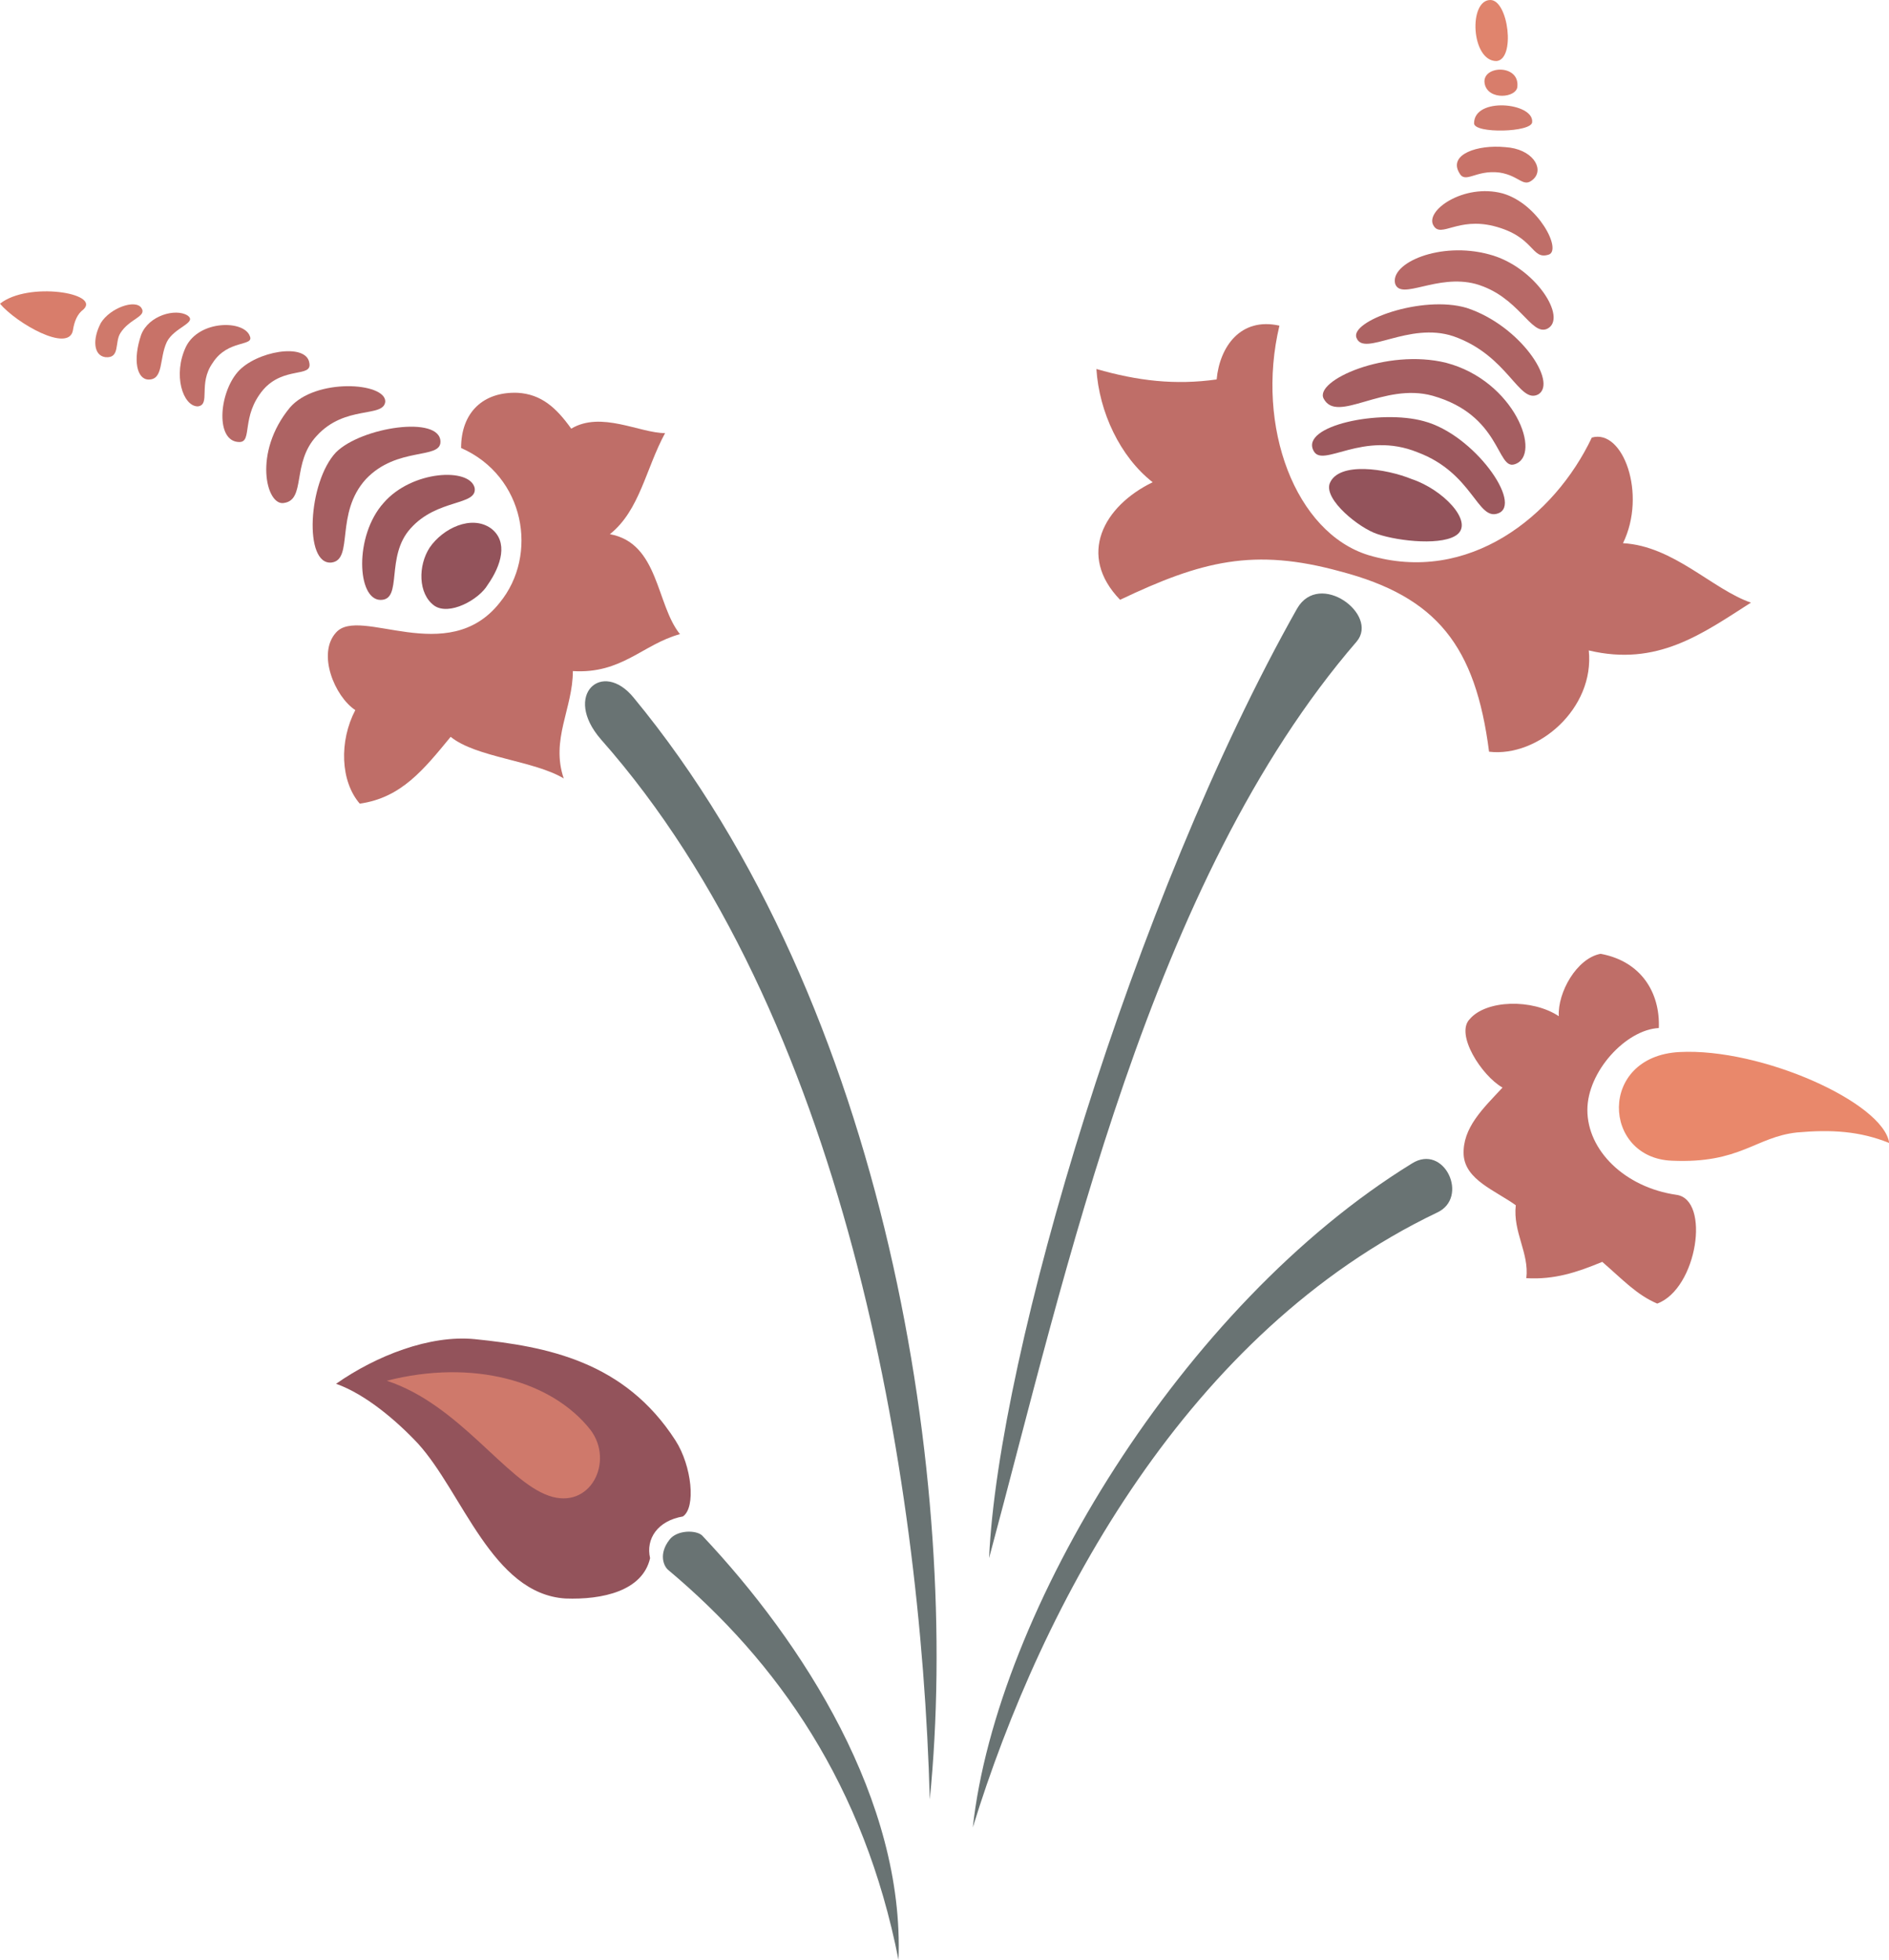 <svg xmlns="http://www.w3.org/2000/svg" xml:space="preserve" width="657.298" height="681.713" fill-rule="evenodd" stroke-linejoin="round" stroke-width="28.222" preserveAspectRatio="xMidYMid" version="1.2" viewBox="0 0 17391 18037"><defs class="ClipPathGroup"><clipPath id="a" clipPathUnits="userSpaceOnUse"><path d="M0 0h17391v18037H0z"/></clipPath></defs><g class="SlideGroup"><g class="Slide" clip-path="url(#a)"><g class="Page"><g class="com.sun.star.drawing.ClosedBezierShape"><path fill="none" d="M3880 4811h738v795h-738z" class="BoundingBox"/><path fill="#93535B" d="M4518 4861c-178-124-440 0-562 178-108 165-108 425 41 534 137 97 412-53 493-191 125-178 193-399 28-521Z"/></g><g class="com.sun.star.drawing.ClosedBezierShape"><path fill="none" d="M3334 4370h1038v1152H3334z" class="BoundingBox"/><path fill="#9C585D" d="M4370 4491c-43-190-578-164-838 137-273 303-245 893-28 893 207 0 41-399 276-658 246-276 615-207 590-372Z"/></g><g class="com.sun.star.drawing.ClosedBezierShape"><path fill="none" d="M2878 3926h1178v1253H2878z" class="BoundingBox"/><path fill="#A55E61" d="M4055 4066c0-245-727-137-962 97-258 274-298 1042-40 1014 206-28 28-452 316-768 287-302 686-178 686-343Z"/></g><g class="com.sun.star.drawing.ClosedBezierShape"><path fill="none" d="M2451 3554h1097v1077H2451z" class="BoundingBox"/><path fill="#AD6363" d="M3547 3695c0-177-643-217-878 56-342 413-218 906-56 878 207-28 69-369 303-618 262-288 618-162 631-316Z"/></g><g class="com.sun.star.drawing.ClosedBezierShape"><path fill="none" d="M2047 3232h804v837h-804z" class="BoundingBox"/><path fill="#B76967" d="M2848 3340c-28-190-493-108-660 84-176 204-204 644 16 644 123 0 12-234 219-481 191-219 453-109 425-247Z"/></g><g class="com.sun.star.drawing.ClosedBezierShape"><path fill="none" d="M1655 2991h651v750h-651z" class="BoundingBox"/><path fill="#BF6E68" d="M2300 3093c-54-149-466-149-588 98-123 259-28 549 109 549 122-15 0-207 137-400 139-219 385-149 342-247Z"/></g><g class="com.sun.star.drawing.ClosedBezierShape"><path fill="none" d="M1257 2877h494v617h-494z" class="BoundingBox"/><path fill="#C87268" d="M1726 2903c-110-68-357 0-426 177-80 233-40 413 69 413 138 0 96-193 166-344 66-137 287-178 191-246Z"/></g><g class="com.sun.star.drawing.ClosedBezierShape"><path fill="none" d="M877 2801h437v488H877z" class="BoundingBox"/><path fill="#CF796B" d="M1302 2834c-56-83-288 0-373 137-80 151-68 301 41 316 138 13 84-137 138-221 84-135 247-151 194-232Z"/></g><g class="com.sun.star.drawing.ClosedBezierShape"><path fill="none" d="M0 2681h794v436H0z" class="BoundingBox"/><path fill="#D87D6B" d="M0 2795c259-206 930-98 768 53-56 41-84 109-97 194-41 207-522-69-671-247Z"/></g><g class="com.sun.star.drawing.ClosedBezierShape"><path fill="none" d="M3018 3614h3243v3783H3018z" class="BoundingBox"/><path fill="#BF6E68" d="M4245 4123c0-330 206-520 521-508 218 13 355 137 493 330 275-165 631 41 864 41-178 328-233 711-508 930 452 83 424 646 645 920-343 94-536 368-986 340 0 343-206 630-84 988-274-165-808-193-1041-383-247 300-454 561-837 615-178-206-191-574-41-861-190-125-354-521-177-714 218-247 1029 330 1507-275 358-437 233-1164-356-1423Z"/></g><g class="com.sun.star.drawing.ClosedBezierShape"><path fill="none" d="M5386 6270h3238v10292H5386z" class="BoundingBox"/><path fill="#697373" d="M8560 16560c288-2879-383-7301-2726-10139-289-355-657-26-302 383 2233 2524 2945 6740 3028 9756Z"/></g><g class="com.sun.star.drawing.ClosedBezierShape"><path fill="none" d="M13666 640h305v243h-305z" class="BoundingBox"/><path fill="#D87D6B" d="M13970 792c0 110-274 137-302-25-27-165 317-180 302 25Z"/></g><g class="com.sun.star.drawing.ClosedBezierShape"><path fill="none" d="M13583 0h301v563h-301z" class="BoundingBox"/><path fill="#E0846D" d="M13721 0c166 0 234 547 56 562-234 0-259-562-56-562Z"/></g><g class="com.sun.star.drawing.ClosedBezierShape"><path fill="none" d="M13571 970h537v234h-537z" class="BoundingBox"/><path fill="#CF796B" d="M13571 1135c0 97 535 84 535-12 15-178-535-234-535 12Z"/></g><g class="com.sun.star.drawing.ClosedBezierShape"><path fill="none" d="M13412 1349h745v333h-745z" class="BoundingBox"/><path fill="#C87268" d="M13433 1588c56 111 150-28 372 0 191 29 219 151 316 57 96-97-15-276-263-291-259-25-521 68-425 234Z"/></g><g class="com.sun.star.drawing.ClosedBezierShape"><path fill="none" d="M13184 1759h1110v594h-1110z" class="BoundingBox"/><path fill="#BF6E68" d="M13200 2080c69 109 221-81 550 0 385 97 344 316 509 263 122-43-97-469-425-563-358-96-727 163-634 300Z"/></g><g class="com.sun.star.drawing.ClosedBezierShape"><path fill="none" d="M12840 2303h1465v733h-1465z" class="BoundingBox"/><path fill="#B76967" d="M12845 2613c56 154 384-94 740 0 400 113 509 481 659 413 193-94-110-575-535-685-452-123-917 82-864 272Z"/></g><g class="com.sun.star.drawing.ClosedBezierShape"><path fill="none" d="M12484 2801h1727v843h-1727z" class="BoundingBox"/><path fill="#AD6363" d="M12489 3110c69 178 481-154 893-15 506 177 603 630 781 534 177-109-165-632-659-795-412-123-1082 122-1015 276Z"/></g><g class="com.sun.star.drawing.ClosedBezierShape"><path fill="none" d="M12177 3305h1868v974h-1868z" class="BoundingBox"/><path fill="#A55E61" d="M12187 3670c125 232 550-153 1002-28 631 178 590 685 755 631 260-81 0-769-630-934-549-136-1220 165-1127 331Z"/></g><g class="com.sun.star.drawing.ClosedBezierShape"><path fill="none" d="M12079 3838h1777v896h-1777z" class="BoundingBox"/><path fill="#9C585D" d="M12093 4148c82 166 453-191 959 15 508 191 549 631 739 562 234-81-218-727-683-849-400-111-1138 41-1015 272Z"/></g><g class="com.sun.star.drawing.ClosedBezierShape"><path fill="none" d="M12235 4316h1224v668h-1224z" class="BoundingBox"/><path fill="#93535B" d="M12242 4449c-55 150 274 413 439 466 204 69 616 109 740 0 138-122-137-410-424-506-235-96-674-164-755 40Z"/></g><g class="com.sun.star.drawing.ClosedBezierShape"><path fill="none" d="M10094 2983h6027v3941h-6027z" class="BoundingBox"/><path fill="#BF6E68" d="M14655 4027c287-83 508 520 287 972 467 26 823 425 1178 547-452 289-863 590-1493 440 56 533-466 986-918 932-125-973-480-1426-1369-1659-796-219-1276-97-2028 261-398-411-152-863 300-1082-300-234-493-646-518-1042 380 109 723 150 1107 96 28-302 221-575 578-495-222 932 149 1906 820 2112 919 274 1712-356 2056-1082Z"/></g><g class="com.sun.star.drawing.ClosedBezierShape"><path fill="none" d="M9105 5462h3433v8879H9105z" class="BoundingBox"/><path fill="#697373" d="M9106 14339c713-2644 1481-6232 3385-8436 206-247-343-657-549-303-1507 2670-2753 6862-2836 8739Z"/></g><g class="com.sun.star.drawing.ClosedBezierShape"><path fill="none" d="M14904 9679h2490v1007h-2490z" class="BoundingBox"/><path fill="#E9886B" d="M17393 10519c-53-371-1177-877-1932-837-751 40-710 975-69 1000 631 28 768-218 1152-260 316-28 577-13 849 97Z"/></g><g class="com.sun.star.drawing.ClosedBezierShape"><path fill="none" d="M13474 8777h2141v3221h-2141z" class="BoundingBox"/><path fill="#BF6E68" d="M15272 9461c13-328-165-615-536-683-219 40-397 355-385 574-246-163-670-150-820 27-136 138 109 521 302 630-180 193-370 371-358 619 15 231 290 327 480 464-28 247 125 440 97 671 259 15 465-53 699-150 191 165 315 302 506 384 370-137 492-958 177-1001-477-69-820-409-820-781 0-355 356-739 658-754Z"/></g><g class="com.sun.star.drawing.ClosedBezierShape"><path fill="none" d="M8956 10666h4415v6154H8956z" class="BoundingBox"/><path fill="#697373" d="M8956 16818c218-1987 1930-4810 4042-6110 299-190 533 315 231 452-2287 1095-3631 3575-4273 5658Z"/></g><g class="com.sun.star.drawing.ClosedBezierShape"><path fill="none" d="M3093 12319h3267v2395H3093z" class="BoundingBox"/><path fill="#93535B" d="M5985 14340c-41-178 69-344 302-384 122-82 82-465-68-699-468-727-1179-865-1850-933-412-40-905 152-1275 411 274 97 561 344 754 550 411 452 683 1383 1357 1426 341 13 711-69 780-371Z"/></g><g class="com.sun.star.drawing.ClosedBezierShape"><path fill="none" d="M6103 14095h2173v3943H6103z" class="BoundingBox"/><path fill="#697373" d="M8272 18037c56-1466-877-2919-1808-3906-56-52-234-52-302 41-96 125-56 234-13 274 1015 850 1808 1988 2123 3591Z"/></g><g class="com.sun.star.drawing.ClosedBezierShape"><path fill="none" d="M3561 12629h1964v1163H3561z" class="BoundingBox"/><path fill="#CF796B" d="M3561 12707c792-202 1519 0 1875 452 221 291 0 741-384 606-396-137-821-837-1491-1058Z"/></g></g></g></g></svg>
